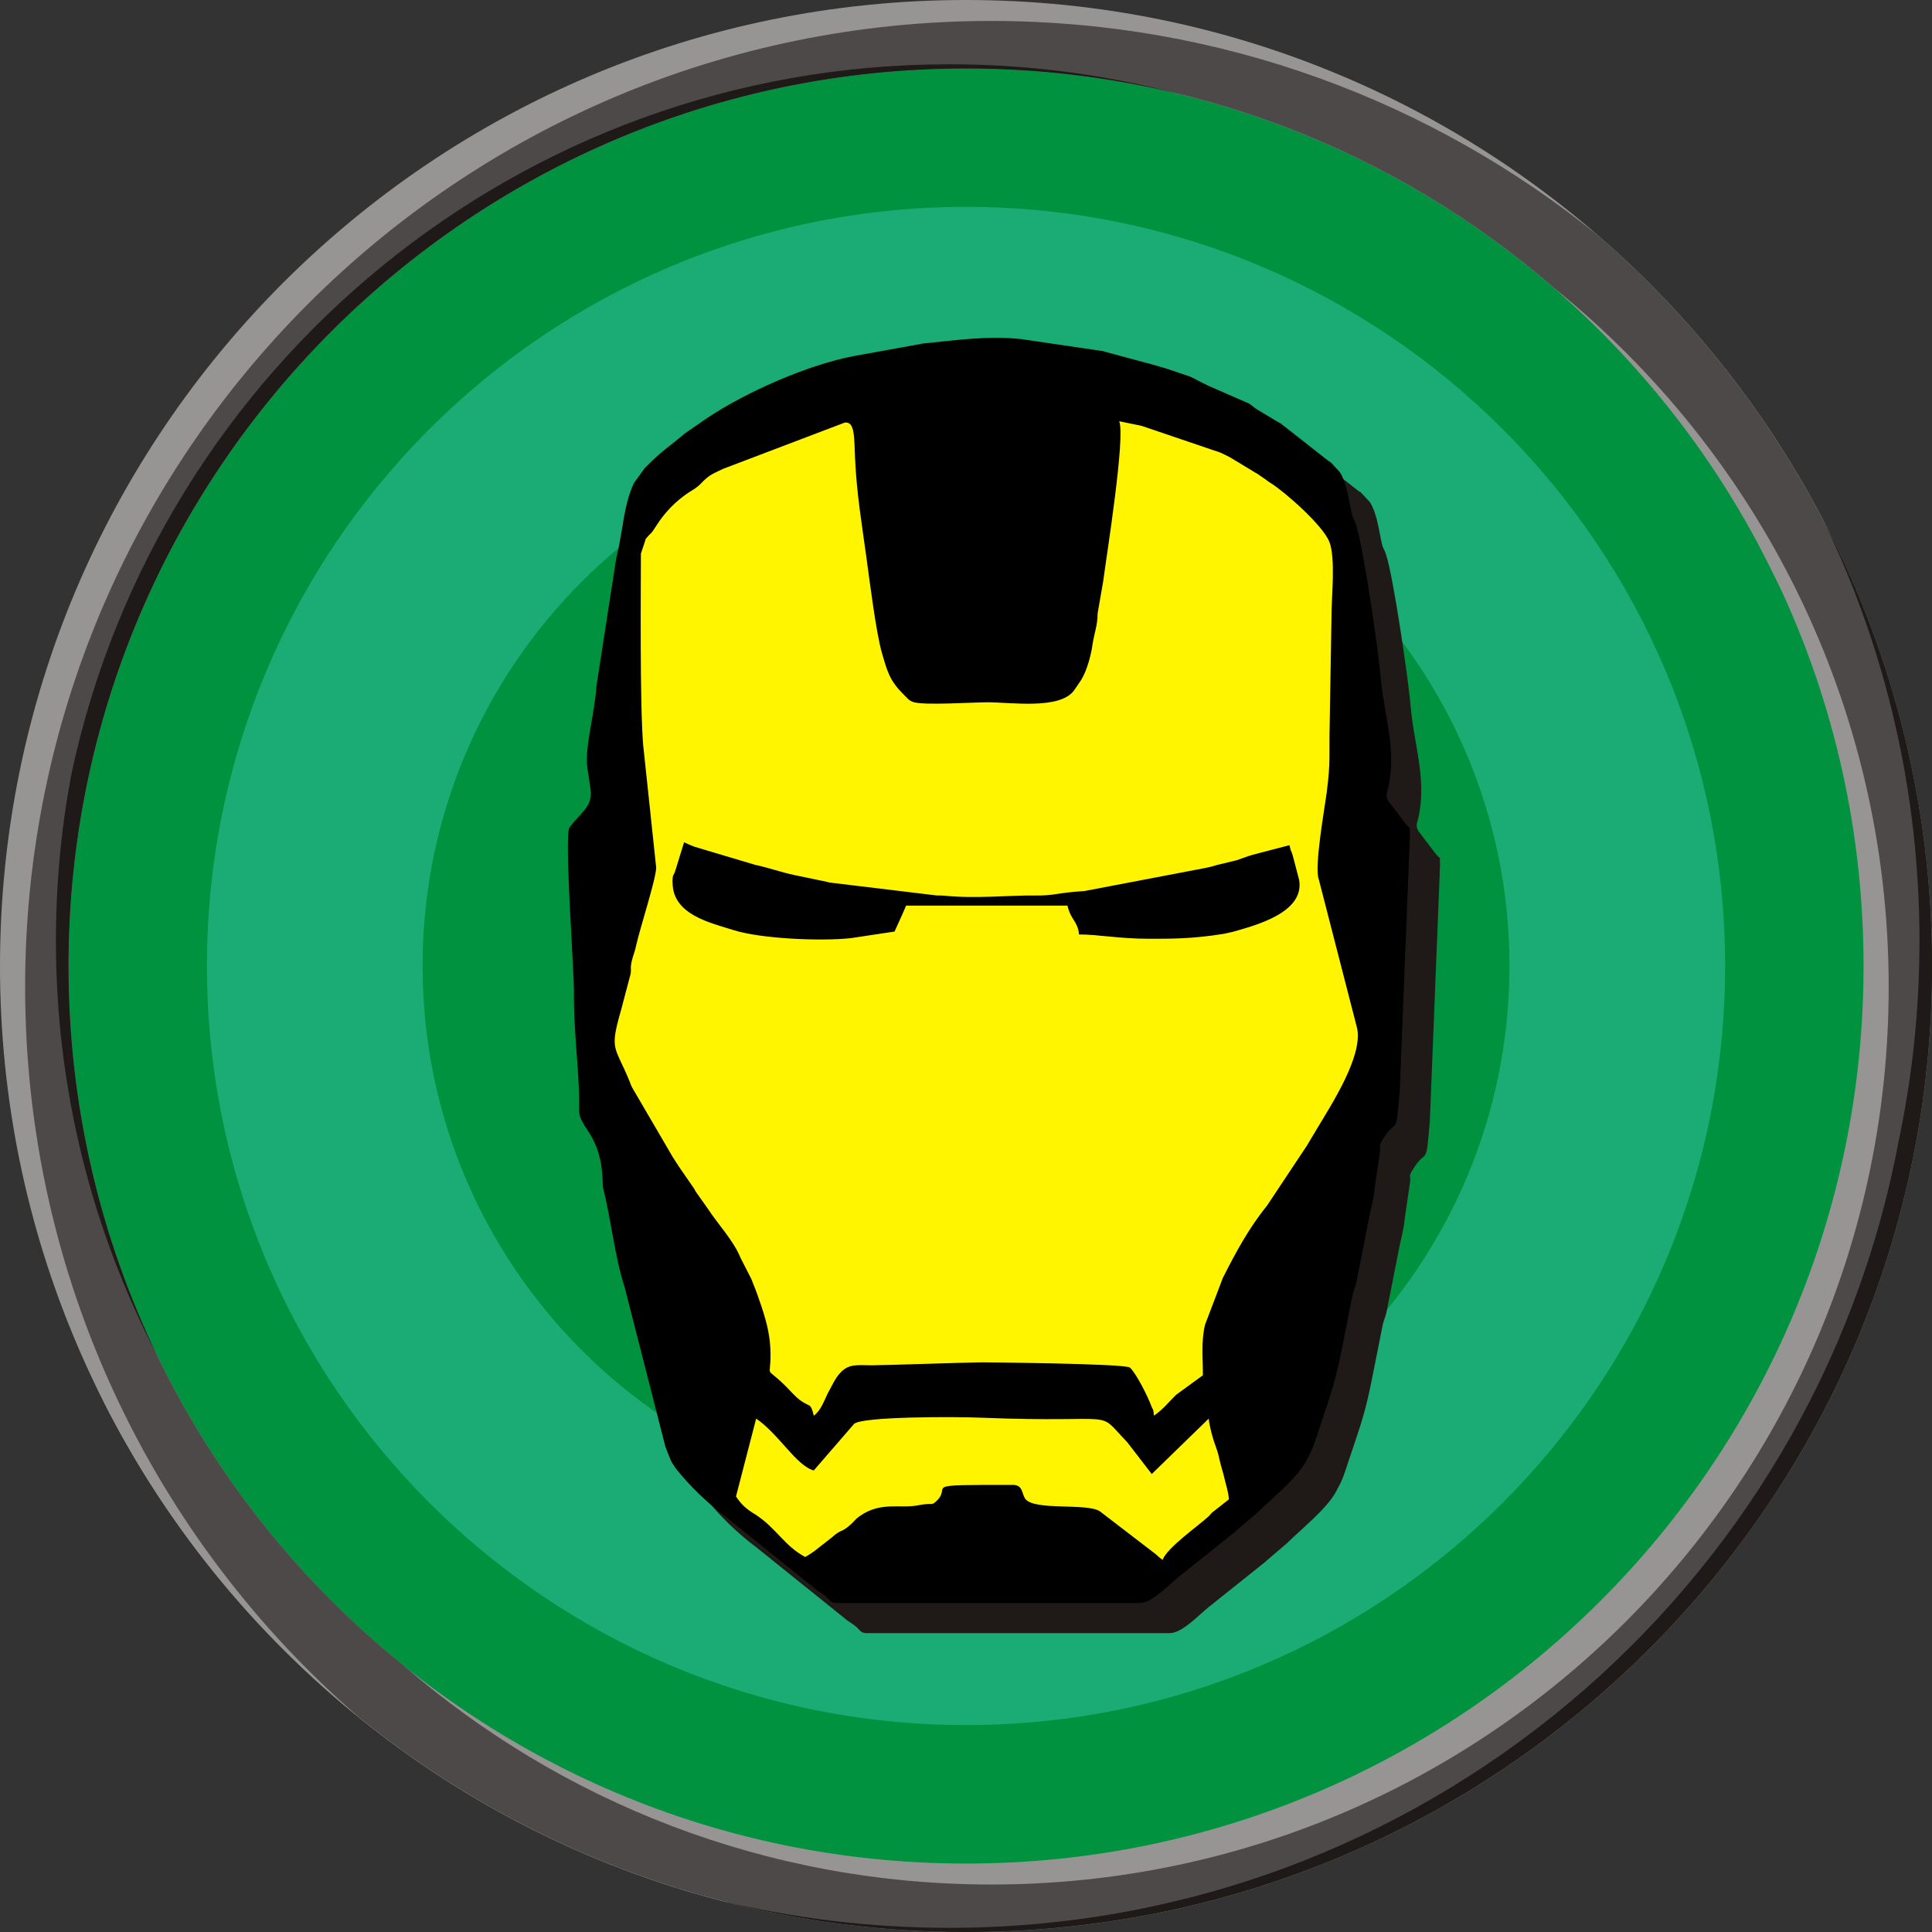<?xml version="1.0" encoding="UTF-8"?>
<!DOCTYPE svg PUBLIC "-//W3C//DTD SVG 1.1//EN" "http://www.w3.org/Graphics/SVG/1.1/DTD/svg11.dtd">
<!-- Creator: CorelDRAW -->
<svg xmlns="http://www.w3.org/2000/svg" xml:space="preserve" width="80px" height="80px" style="shape-rendering:geometricPrecision; text-rendering:geometricPrecision; image-rendering:optimizeQuality; fill-rule:evenodd; clip-rule:evenodd"
viewBox="0 0 31.445 31.445"
 xmlns:xlink="http://www.w3.org/1999/xlink">
 <rect x="0" y="0" width="31.445" height="31.445" fill="#333333" stroke="none"/>
 <defs>
  <style type="text/css">
   <![CDATA[
    .fil3 {fill:#1F1A17}
    .fil0 {fill:#00923F}
    .fil2 {fill:#4D4948}
    .fil1 {fill:#969594}
    .fil6 {fill:#FFF500}
    .fil5 {fill:black}
    .fil4 {fill:#1BAB75}
   ]]>
  </style>
 </defs>
 <g id="Layer_x0020_1">
  <g id="_108555240">
   <path id="_108556080" class="fil0" d="M15.723 0.946c8.161,0 14.776,6.615 14.776,14.776 0,8.161 -6.615,14.776 -14.776,14.776 -8.161,0 -14.776,-6.615 -14.776,-14.776 0,-8.161 6.615,-14.776 14.776,-14.776z"/>
   <g>
    <path id="_108556032" class="fil1" d="M15.723 0c8.683,0 15.723,7.039 15.723,15.723 0,8.683 -7.039,15.723 -15.723,15.723 -8.683,0 -15.723,-7.039 -15.723,-15.723 0,-8.683 7.039,-15.723 15.723,-15.723zm0 1.115c8.068,0 14.608,6.54 14.608,14.608 0,8.068 -6.54,14.608 -14.608,14.608 -8.068,0 -14.608,-6.54 -14.608,-14.608 0,-8.068 6.54,-14.608 14.608,-14.608z"/>
    <path id="_108555984" class="fil1" d="M11.758 30.941c-4.375,-1.137 -8.009,-4.11 -10.031,-8.047 -1.018,-2.083 -1.59,-4.423 -1.59,-6.898 0,-8.683 7.039,-15.723 15.723,-15.723 3.742,0 7.178,1.308 9.877,3.491 3.329,2.883 5.436,7.141 5.436,11.89 0,8.683 -7.039,15.723 -15.723,15.723 -1.272,0 -2.508,-0.151 -3.692,-0.436zm17.11 -21.595c1.022,1.994 1.599,4.255 1.599,6.65 0,8.068 -6.54,14.608 -14.608,14.608 -3.66,0 -7.005,-1.346 -9.569,-3.57 -3.322,-2.678 -5.449,-6.78 -5.449,-11.379 0,-8.068 6.54,-14.608 14.608,-14.608 1.292,0 2.545,0.168 3.738,0.483 4.268,1.038 7.802,3.95 9.68,7.816z"/>
    <path id="_108555936" class="fil1" d="M1.617 22.665c-0.95,-2.025 -1.481,-4.285 -1.481,-6.669 0,-8.683 7.039,-15.723 15.723,-15.723 3.742,0 7.178,1.308 9.877,3.491 3.329,2.883 5.436,7.141 5.436,11.89 0,1.003 -0.095,1.983 -0.274,2.933 -1.507,7.111 -7.82,12.448 -15.38,12.448 -6.027,0 -11.262,-3.392 -13.9,-8.371zm13.9 -21.959c5.807,0 10.822,3.389 13.177,8.296 0.059,0.114 0.117,0.229 0.173,0.344 1.022,1.994 1.599,4.255 1.599,6.65 0,8.068 -6.54,14.608 -14.608,14.608 -3.66,0 -7.005,-1.346 -9.569,-3.57 -3.322,-2.678 -5.449,-6.78 -5.449,-11.379 0,-1.046 0.111,-2.066 0.32,-3.049 1.27,-6.773 7.214,-11.899 14.356,-11.899z"/>
    <path id="_108555888" class="fil2" d="M26.009 3.832c3.329,2.883 5.436,7.141 5.436,11.89 0,8.683 -7.039,15.723 -15.723,15.723 -3.742,0 -7.178,-1.308 -9.877,-3.491 -3.329,-2.883 -5.436,-7.141 -5.436,-11.89 0,-8.683 7.039,-15.723 15.723,-15.723 3.742,0 7.178,1.308 9.877,3.491zm-0.718 0.853c3.322,2.678 5.449,6.78 5.449,11.379 0,8.068 -6.54,14.608 -14.608,14.608 -3.66,0 -7.005,-1.346 -9.569,-3.57 -3.322,-2.678 -5.449,-6.78 -5.449,-11.379 0,-8.068 6.54,-14.608 14.608,-14.608 3.66,0 7.005,1.346 9.569,3.57z"/>
    <path id="_108555840" class="fil3" d="M1.115 15.723c0,-8.068 6.54,-14.608 14.608,-14.608 1.173,0 2.314,0.138 3.407,0.399 -1.176,-0.305 -2.409,-0.468 -3.68,-0.468 -7.009,0 -12.864,4.936 -14.281,11.521 -0.002,0.012 -0.005,0.025 -0.007,0.037 -0,0.001 -0.001,0.002 -0.001,0.004 -0.003,0.012 -0.005,0.025 -0.008,0.037 -0.16,0.865 -0.243,1.757 -0.243,2.668 0,2.427 0.592,4.715 1.639,6.729 -0.919,-1.912 -1.434,-4.056 -1.434,-6.32zm29.784 2.865c-1.374,7.281 -7.769,12.789 -15.449,12.789 -1.272,0 -2.508,-0.151 -3.692,-0.436 1.267,0.329 2.595,0.504 3.965,0.504 8.683,0 15.723,-7.039 15.723,-15.723 0,-2.606 -0.634,-5.064 -1.756,-7.227 0.994,2.062 1.551,4.375 1.551,6.818 0,1.12 -0.117,2.212 -0.34,3.265 -0.001,0.003 -0.001,0.006 -0.002,0.009z"/>
   </g>
   <path id="_108555768" class="fil4" d="M15.723 3.367c6.824,0 12.355,5.532 12.355,12.355 0,6.824 -5.532,12.355 -12.355,12.355 -6.824,0 -12.355,-5.532 -12.355,-12.355 0,-6.824 5.532,-12.355 12.355,-12.355z"/>
   <path id="_108555720" class="fil0" d="M15.723 6.877c4.885,0 8.845,3.96 8.845,8.845 0,4.885 -3.96,8.845 -8.845,8.845 -4.885,0 -8.845,-3.96 -8.845,-8.845 0,-4.885 3.96,-8.845 8.845,-8.845z"/>
   <g>
    <g>
     <path id="_108555672" class="fil3" d="M14.111 26.581l4.926 0c0.207,0 0.481,-0.304 0.642,-0.43l0.903 -0.721c0.128,-0.1 -0.071,0.059 0.052,-0.046l0.315 -0.269c0.232,-0.23 0.627,-0.543 0.785,-0.818 0.003,-0.005 0.008,-0.017 0.011,-0.021l0.024 -0.044c0.085,-0.152 0.114,-0.253 0.171,-0.425 0.054,-0.165 0.098,-0.293 0.153,-0.457 0.158,-0.471 0.202,-0.736 0.292,-1.183l0.122 -0.615c0.024,-0.091 0.049,-0.13 0.067,-0.232l0.207 -1.05c0.041,-0.183 0.075,-0.319 0.081,-0.433l0.09 -0.609c0.007,-0.104 -0.024,-0.08 0.026,-0.164 0.253,-0.432 0.226,-0.003 0.294,-0.82l0.166 -4.166c-0.015,-0.19 0.04,-0.039 -0.087,-0.202l-0.264 -0.348c-0.057,-0.098 -0.019,-0.127 0.006,-0.253 0.125,-0.625 -0.081,-1.155 -0.134,-1.786 -0.036,-0.426 -0.28,-2.103 -0.4,-2.463 -0.027,-0.082 -0.034,-0.081 -0.037,-0.089 -0.031,-0.081 -0.014,-0.019 -0.028,-0.077 -0.049,-0.203 -0.076,-0.495 -0.198,-0.687l-0.135 -0.146c-0.112,-0.09 0.067,0.045 -0.055,-0.039l-0.736 -0.578c-0.097,-0.074 0.002,-0.002 -0.086,-0.055l-0.354 -0.213c-0.007,-0.005 -0.073,-0.057 -0.075,-0.059 -0.062,-0.042 -0.028,-0.021 -0.069,-0.039l-0.615 -0.269c-0.004,-0.002 -0.105,-0.051 -0.122,-0.059 -0.091,-0.046 -0.078,-0.045 -0.188,-0.096l-0.415 -0.14c-0.011,-0.003 -0.052,-0.011 -0.116,-0.034l-0.841 -0.227c-0.005,-0.001 -0.018,-0.006 -0.023,-0.007 -0.005,-0.002 -0.019,-0.006 -0.024,-0.007l-1.339 -0.197c-0.549,-0.055 -1.024,0.017 -1.583,0.072l-1.126 0.204c-0.757,0.142 -1.767,0.59 -2.396,1.011l-0.361 0.249c-0.272,0.233 -0.328,0.239 -0.654,0.565l-0.177 0.246c-0.168,0.365 -0.176,0.764 -0.271,1.157 -0.003,0.011 -0.011,0.043 -0.014,0.054l-0.323 2.087c-0.029,0.433 -0.162,0.874 -0.156,1.234 0.002,0.125 0.06,0.404 0.064,0.503 0.009,0.23 -0.16,0.33 -0.313,0.522l-0.035 0.047c-0.087,0.142 0.077,2.345 0.073,2.671 -0.006,0.562 0.061,1.082 0.082,1.609 0.005,0.118 0.005,0.197 0.002,0.31 -0.007,0.291 0.321,0.367 0.378,1.056l0.011 0.209c0.138,0.555 0.185,1.091 0.342,1.595 0.002,0.007 0.007,0.02 0.009,0.026l0.664 2.598c0.029,0.083 0.051,0.133 0.075,0.19 0.003,0.006 0.008,0.019 0.01,0.025 0.005,0.01 0.016,0.035 0.021,0.045l0.058 0.089c0.215,0.277 0.535,0.586 0.827,0.802l1.49 1.198c0.081,0.054 0.032,0.018 0.112,0.076 0.087,0.064 0.083,0.124 0.205,0.124z"/>
     <path id="_108555624" class="fil3" d="M10.921 9.506c0,0.545 -0.019,2.429 0.037,3.108l0.212 1.998c-0.006,0.198 -0.268,0.997 -0.327,1.27 -0.021,0.099 -0.038,0.13 -0.057,0.198 -0.06,0.208 0.002,0.166 -0.051,0.331l-0.135 0.512c-0.197,0.687 -0.101,0.576 0.142,1.18 0.004,0.01 0.014,0.037 0.018,0.047 0.015,0.034 0.001,0.009 0.036,0.07l0.643 1.101c0.033,0.055 0.054,0.082 0.104,0.161l0.247 0.358c0.003,0.005 0.008,0.017 0.011,0.022 0.003,0.005 0.01,0.017 0.013,0.023l0.194 0.274c0.17,0.262 0.419,0.518 0.535,0.804l0.168 0.329c0.056,0.112 -0.018,-0.045 0.029,0.069 0.056,0.136 0.1,0.262 0.144,0.394 0.096,0.288 0.147,0.512 0.147,0.792 0,0.398 -0.099,0.161 0.247,0.504 0.081,0.08 0.148,0.164 0.238,0.231 0.156,0.115 0.167,0.03 0.219,0.25 0.113,-0.083 0.162,-0.229 0.228,-0.364l0.096 -0.18c0.003,-0.005 0.009,-0.018 0.013,-0.023 0.177,-0.298 0.323,-0.253 0.613,-0.253 0.206,0 1.512,-0.046 1.784,-0.048 0.005,0 2.345,0.019 2.413,0.086 0.11,0.109 0.29,0.47 0.35,0.633 0.029,0.077 0.027,0.014 0.039,0.149 0.143,-0.095 0.234,-0.215 0.363,-0.341l0.434 -0.316c0,-0.301 -0.03,-0.545 0.035,-0.823l0.289 -0.76c0.207,-0.411 0.427,-0.818 0.718,-1.175l0.655 -0.986c0.005,-0.009 0.012,-0.021 0.017,-0.03l0.141 -0.235c0.241,-0.403 0.749,-1.182 0.656,-1.637l-0.624 -2.428c-0.077,-0.195 0.098,-1.168 0.129,-1.408 0.068,-0.532 0.036,-0.594 0.049,-1.122l0.03 -1.788c-0.002,-0.252 0.07,-0.916 -0.037,-1.177 -0.112,-0.273 -0.728,-0.813 -0.953,-0.953 -0.056,-0.035 -0.051,-0.034 -0.083,-0.058l-0.139 -0.096c-0.009,-0.006 -0.021,-0.012 -0.031,-0.017l-0.408 -0.247c-0.02,-0.012 -0.147,-0.073 -0.148,-0.073 -0.006,-0.003 -0.019,-0.007 -0.026,-0.01l-1.263 -0.429c-0.007,-0.002 -0.021,-0.005 -0.027,-0.006l-0.341 -0.07c0.104,0.253 -0.205,2.179 -0.259,2.594l-0.093 0.538c0.003,0.184 -0.059,0.327 -0.087,0.531 -0.017,0.12 -0.08,0.388 -0.182,0.551l-0.11 0.161c-0.226,0.324 -1.022,0.199 -1.415,0.199 -0.227,-0 -1.016,0.052 -1.196,-0.001 -0.083,-0.025 -0.101,-0.061 -0.188,-0.148 -0.21,-0.211 -0.25,-0.371 -0.333,-0.658 -0.094,-0.324 -0.201,-1.182 -0.255,-1.576 -0.075,-0.545 -0.155,-1.016 -0.181,-1.586 -0.016,-0.349 -0.002,-0.602 -0.166,-0.584l-1.983 0.754c-0.113,0.057 -0.181,0.077 -0.271,0.153 -0.092,0.078 -0.084,0.098 -0.199,0.176 -0.008,0.006 -0.021,0.012 -0.029,0.018l-0.058 0.036c-0.212,0.141 -0.395,0.328 -0.532,0.547 -0.092,0.148 -0.074,0.094 -0.168,0.208l-0.081 0.246z"/>
     <path id="_108555576" class="fil3" d="M13.736 24.424c-0.283,-0.075 -0.578,-0.603 -0.938,-0.844l-0.328 1.267c0.071,0.107 0.137,0.178 0.258,0.258l0.058 0.036c0.342,0.221 0.471,0.512 0.81,0.691 0.06,-0.032 0.096,-0.06 0.144,-0.091l0.29 -0.227c0.159,-0.143 0.15,-0.069 0.306,-0.21 0.064,-0.058 0.074,-0.085 0.146,-0.136 0.347,-0.244 0.658,-0.119 0.952,-0.177 0.227,-0.045 0.212,0.007 0.281,-0.053 0.317,-0.276 -0.343,-0.279 1.259,-0.279 0.171,0 0.144,0.144 0.205,0.227 0.145,0.197 0.992,0.064 1.211,0.201l0.868 0.666c0.076,0.054 0.073,0.07 0.156,0.126 0.071,-0.195 0.553,-0.532 0.748,-0.707 0.001,-0.001 0.047,-0.052 0.054,-0.06l0.277 -0.218c-0.011,-0.138 -0.053,-0.245 -0.073,-0.343 -0.017,-0.081 -0.058,-0.197 -0.084,-0.319 -0.023,-0.107 -0.034,-0.132 -0.088,-0.286 -0.011,-0.031 -0.074,-0.242 -0.084,-0.366l-0.927 0.902 -0.397 -0.515c-0.538,-0.561 -0.058,-0.309 -2.355,-0.401 -0.472,-0.019 -1.96,-0.021 -2.093,0.1l-0.655 0.757z"/>
     <path id="_108555528" class="fil3" d="M11.437 14.854c0,0.52 0.604,0.653 1.005,0.778 0.441,0.137 1.407,0.18 1.896,0.127l0.711 -0.107 0.131 -0.288c0.018,-0.036 0.039,-0.096 0.057,-0.134l2.627 0c0.056,0.239 0.17,0.256 0.188,0.469 0.317,0 0.649,0.07 1.138,0.07 0.344,0 0.709,0.004 1.228,-0.082l0.134 -0.03c0.369,-0.105 1.172,-0.31 1.083,-0.844l-0.104 -0.398c-0.043,-0.139 -0.017,-0.013 -0.054,-0.169l-0.601 0.157c-0.082,0.024 -0.161,0.055 -0.254,0.087l-0.33 0.08c-0.01,0.003 -0.036,0.011 -0.046,0.014 -0.062,0.017 -0.041,0.012 -0.138,0.033l-1.965 0.375c-0.48,0.031 -0.477,0.077 -0.806,0.073 -0.444,-0.005 -0.954,0.056 -1.477,0.003 -0.034,-0.004 -0.085,-0.004 -0.12,-0.003l-1.756 -0.212c-0.005,-0.001 -0.018,-0.006 -0.024,-0.008l-0.547 -0.114c-0.205,-0.044 -0.411,-0.117 -0.639,-0.167l-0.986 -0.294c-0.082,-0.035 -0.1,-0.041 -0.164,-0.071l-0.136 0.441c-0.032,0.121 -0.052,0.052 -0.052,0.216z"/>
    </g>
    <g>
     <path id="_108555456" class="fil5" d="M13.621 26.091l4.926 0c0.207,0 0.481,-0.304 0.642,-0.43l0.903 -0.721c0.128,-0.1 -0.071,0.059 0.052,-0.046l0.315 -0.269c0.232,-0.23 0.627,-0.543 0.785,-0.818 0.003,-0.005 0.009,-0.017 0.011,-0.021l0.024 -0.044c0.085,-0.152 0.114,-0.253 0.171,-0.425 0.054,-0.165 0.098,-0.293 0.153,-0.457 0.158,-0.471 0.202,-0.736 0.292,-1.183l0.122 -0.615c0.024,-0.091 0.049,-0.13 0.067,-0.232l0.207 -1.05c0.041,-0.183 0.075,-0.319 0.081,-0.433l0.09 -0.609c0.007,-0.104 -0.024,-0.08 0.026,-0.164 0.253,-0.432 0.226,-0.003 0.294,-0.82l0.166 -4.166c-0.015,-0.19 0.04,-0.039 -0.087,-0.202l-0.264 -0.348c-0.057,-0.098 -0.019,-0.127 0.006,-0.253 0.125,-0.625 -0.081,-1.155 -0.134,-1.786 -0.036,-0.426 -0.28,-2.103 -0.4,-2.463 -0.027,-0.082 -0.034,-0.081 -0.037,-0.089 -0.031,-0.081 -0.014,-0.019 -0.028,-0.077 -0.049,-0.203 -0.076,-0.495 -0.198,-0.687l-0.135 -0.146c-0.112,-0.09 0.067,0.045 -0.055,-0.039l-0.736 -0.578c-0.097,-0.074 0.002,-0.002 -0.086,-0.055l-0.354 -0.213c-0.007,-0.005 -0.073,-0.057 -0.075,-0.059 -0.062,-0.042 -0.028,-0.021 -0.069,-0.039l-0.615 -0.269c-0.004,-0.002 -0.105,-0.051 -0.122,-0.059 -0.091,-0.046 -0.078,-0.045 -0.188,-0.096l-0.415 -0.14c-0.011,-0.003 -0.052,-0.011 -0.116,-0.034l-0.841 -0.227c-0.005,-0.002 -0.018,-0.006 -0.023,-0.007 -0.005,-0.002 -0.019,-0.006 -0.024,-0.007l-1.339 -0.197c-0.549,-0.055 -1.024,0.017 -1.583,0.072l-1.126 0.204c-0.757,0.142 -1.767,0.59 -2.396,1.011l-0.361 0.249c-0.272,0.233 -0.328,0.239 -0.654,0.565l-0.177 0.246c-0.168,0.365 -0.176,0.764 -0.271,1.157 -0.003,0.011 -0.011,0.043 -0.014,0.054l-0.323 2.087c-0.029,0.433 -0.162,0.874 -0.156,1.234 0.002,0.125 0.06,0.404 0.064,0.503 0.009,0.23 -0.16,0.33 -0.313,0.522l-0.035 0.047c-0.087,0.142 0.077,2.345 0.073,2.671 -0.006,0.562 0.061,1.082 0.082,1.609 0.005,0.118 0.005,0.197 0.002,0.31 -0.007,0.291 0.321,0.367 0.378,1.056l0.011 0.209c0.138,0.555 0.185,1.091 0.342,1.595 0.002,0.007 0.007,0.02 0.009,0.026l0.664 2.598c0.029,0.083 0.051,0.133 0.075,0.19 0.003,0.006 0.008,0.019 0.01,0.025 0.005,0.01 0.016,0.035 0.021,0.045l0.058 0.089c0.215,0.277 0.535,0.586 0.827,0.802l1.49 1.198c0.081,0.054 0.032,0.018 0.112,0.076 0.087,0.064 0.083,0.124 0.205,0.124z"/>
     <path id="_108555408" class="fil6" d="M10.431 9.016c0,0.545 -0.019,2.429 0.037,3.108l0.212 1.998c-0.006,0.198 -0.268,0.997 -0.327,1.27 -0.021,0.099 -0.038,0.13 -0.057,0.198 -0.06,0.208 0.002,0.166 -0.051,0.331l-0.135 0.512c-0.197,0.687 -0.101,0.576 0.142,1.18 0.004,0.01 0.014,0.037 0.018,0.047 0.015,0.034 0.001,0.009 0.036,0.07l0.643 1.101c0.033,0.055 0.054,0.082 0.104,0.161l0.247 0.358c0.003,0.005 0.008,0.017 0.011,0.022 0.003,0.005 0.01,0.017 0.013,0.023l0.194 0.274c0.17,0.262 0.419,0.518 0.535,0.804l0.168 0.329c0.056,0.112 -0.018,-0.045 0.029,0.069 0.056,0.136 0.1,0.262 0.144,0.394 0.096,0.288 0.147,0.512 0.147,0.792 0,0.398 -0.099,0.161 0.247,0.504 0.081,0.08 0.148,0.164 0.238,0.231 0.156,0.115 0.167,0.03 0.219,0.25 0.113,-0.083 0.162,-0.229 0.228,-0.365l0.096 -0.18c0.003,-0.005 0.009,-0.018 0.013,-0.023 0.177,-0.298 0.323,-0.253 0.613,-0.253 0.206,0 1.512,-0.046 1.784,-0.048 0.005,0 2.345,0.019 2.413,0.086 0.11,0.109 0.29,0.47 0.35,0.633 0.029,0.077 0.027,0.014 0.039,0.149 0.143,-0.095 0.234,-0.215 0.363,-0.341l0.434 -0.316c0,-0.301 -0.03,-0.545 0.035,-0.823l0.289 -0.76c0.207,-0.411 0.427,-0.818 0.718,-1.175l0.655 -0.986c0.005,-0.009 0.012,-0.021 0.017,-0.03l0.141 -0.235c0.241,-0.403 0.749,-1.182 0.656,-1.637l-0.625 -2.428c-0.077,-0.195 0.098,-1.168 0.129,-1.408 0.068,-0.532 0.036,-0.594 0.049,-1.122l0.03 -1.788c-0.002,-0.252 0.07,-0.916 -0.037,-1.177 -0.112,-0.273 -0.728,-0.813 -0.953,-0.953 -0.056,-0.035 -0.051,-0.034 -0.083,-0.058l-0.139 -0.096c-0.009,-0.006 -0.021,-0.012 -0.031,-0.017l-0.408 -0.247c-0.02,-0.012 -0.147,-0.073 -0.148,-0.073 -0.006,-0.003 -0.019,-0.007 -0.026,-0.01l-1.263 -0.429c-0.007,-0.002 -0.021,-0.005 -0.027,-0.006l-0.341 -0.07c0.104,0.253 -0.205,2.179 -0.259,2.594l-0.093 0.538c0.003,0.184 -0.059,0.327 -0.087,0.531 -0.017,0.12 -0.08,0.388 -0.182,0.551l-0.11 0.161c-0.226,0.324 -1.022,0.199 -1.415,0.199 -0.227,-0 -1.016,0.052 -1.196,-0.001 -0.083,-0.025 -0.101,-0.061 -0.188,-0.148 -0.21,-0.211 -0.25,-0.371 -0.333,-0.658 -0.094,-0.324 -0.201,-1.182 -0.255,-1.576 -0.075,-0.545 -0.155,-1.016 -0.181,-1.586 -0.016,-0.349 -0.002,-0.602 -0.166,-0.584l-1.983 0.754c-0.113,0.057 -0.181,0.077 -0.271,0.153 -0.092,0.078 -0.084,0.098 -0.199,0.176 -0.008,0.006 -0.021,0.012 -0.029,0.018l-0.058 0.036c-0.212,0.141 -0.395,0.328 -0.532,0.547 -0.092,0.148 -0.074,0.094 -0.168,0.208l-0.081 0.246z"/>
     <path id="_108555360" class="fil6" d="M13.245 23.933c-0.283,-0.075 -0.578,-0.603 -0.938,-0.844l-0.328 1.267c0.071,0.107 0.137,0.178 0.258,0.258l0.058 0.036c0.342,0.221 0.471,0.512 0.81,0.691 0.06,-0.032 0.096,-0.06 0.144,-0.091l0.29 -0.227c0.159,-0.143 0.15,-0.069 0.306,-0.21 0.064,-0.058 0.074,-0.085 0.146,-0.136 0.347,-0.244 0.658,-0.119 0.952,-0.177 0.227,-0.045 0.212,0.007 0.281,-0.053 0.317,-0.276 -0.343,-0.279 1.259,-0.279 0.171,0 0.144,0.144 0.205,0.227 0.145,0.197 0.992,0.064 1.211,0.201l0.868 0.666c0.076,0.054 0.073,0.07 0.156,0.126 0.071,-0.195 0.553,-0.532 0.748,-0.707 0.001,-0.001 0.047,-0.052 0.054,-0.06l0.277 -0.218c-0.011,-0.138 -0.053,-0.245 -0.073,-0.343 -0.017,-0.081 -0.058,-0.197 -0.084,-0.319 -0.023,-0.107 -0.034,-0.132 -0.088,-0.286 -0.011,-0.031 -0.074,-0.242 -0.084,-0.366l-0.927 0.902 -0.397 -0.515c-0.538,-0.561 -0.058,-0.309 -2.355,-0.401 -0.472,-0.019 -1.96,-0.021 -2.093,0.1l-0.655 0.757z"/>
     <path id="_108555312" class="fil5" d="M10.947 14.364c0,0.52 0.604,0.653 1.005,0.778 0.441,0.137 1.407,0.18 1.896,0.127l0.711 -0.107 0.131 -0.288c0.018,-0.036 0.039,-0.096 0.057,-0.134l2.627 0c0.056,0.239 0.17,0.256 0.188,0.469 0.317,0 0.649,0.07 1.138,0.07 0.344,0 0.709,0.004 1.228,-0.082l0.134 -0.03c0.369,-0.105 1.172,-0.31 1.083,-0.844l-0.104 -0.398c-0.043,-0.139 -0.017,-0.013 -0.054,-0.169l-0.601 0.157c-0.082,0.024 -0.161,0.055 -0.254,0.087l-0.33 0.08c-0.01,0.003 -0.036,0.011 -0.046,0.014 -0.062,0.017 -0.041,0.012 -0.138,0.033l-1.965 0.375c-0.48,0.031 -0.477,0.077 -0.806,0.073 -0.444,-0.005 -0.954,0.056 -1.477,0.003 -0.034,-0.004 -0.085,-0.004 -0.12,-0.003l-1.756 -0.212c-0.005,-0.001 -0.018,-0.006 -0.024,-0.008l-0.547 -0.114c-0.205,-0.044 -0.411,-0.117 -0.639,-0.167l-0.986 -0.294c-0.082,-0.035 -0.1,-0.041 -0.164,-0.071l-0.136 0.441c-0.032,0.121 -0.052,0.052 -0.052,0.216z"/>
    </g>
   </g>
  </g>
 </g>
</svg>
